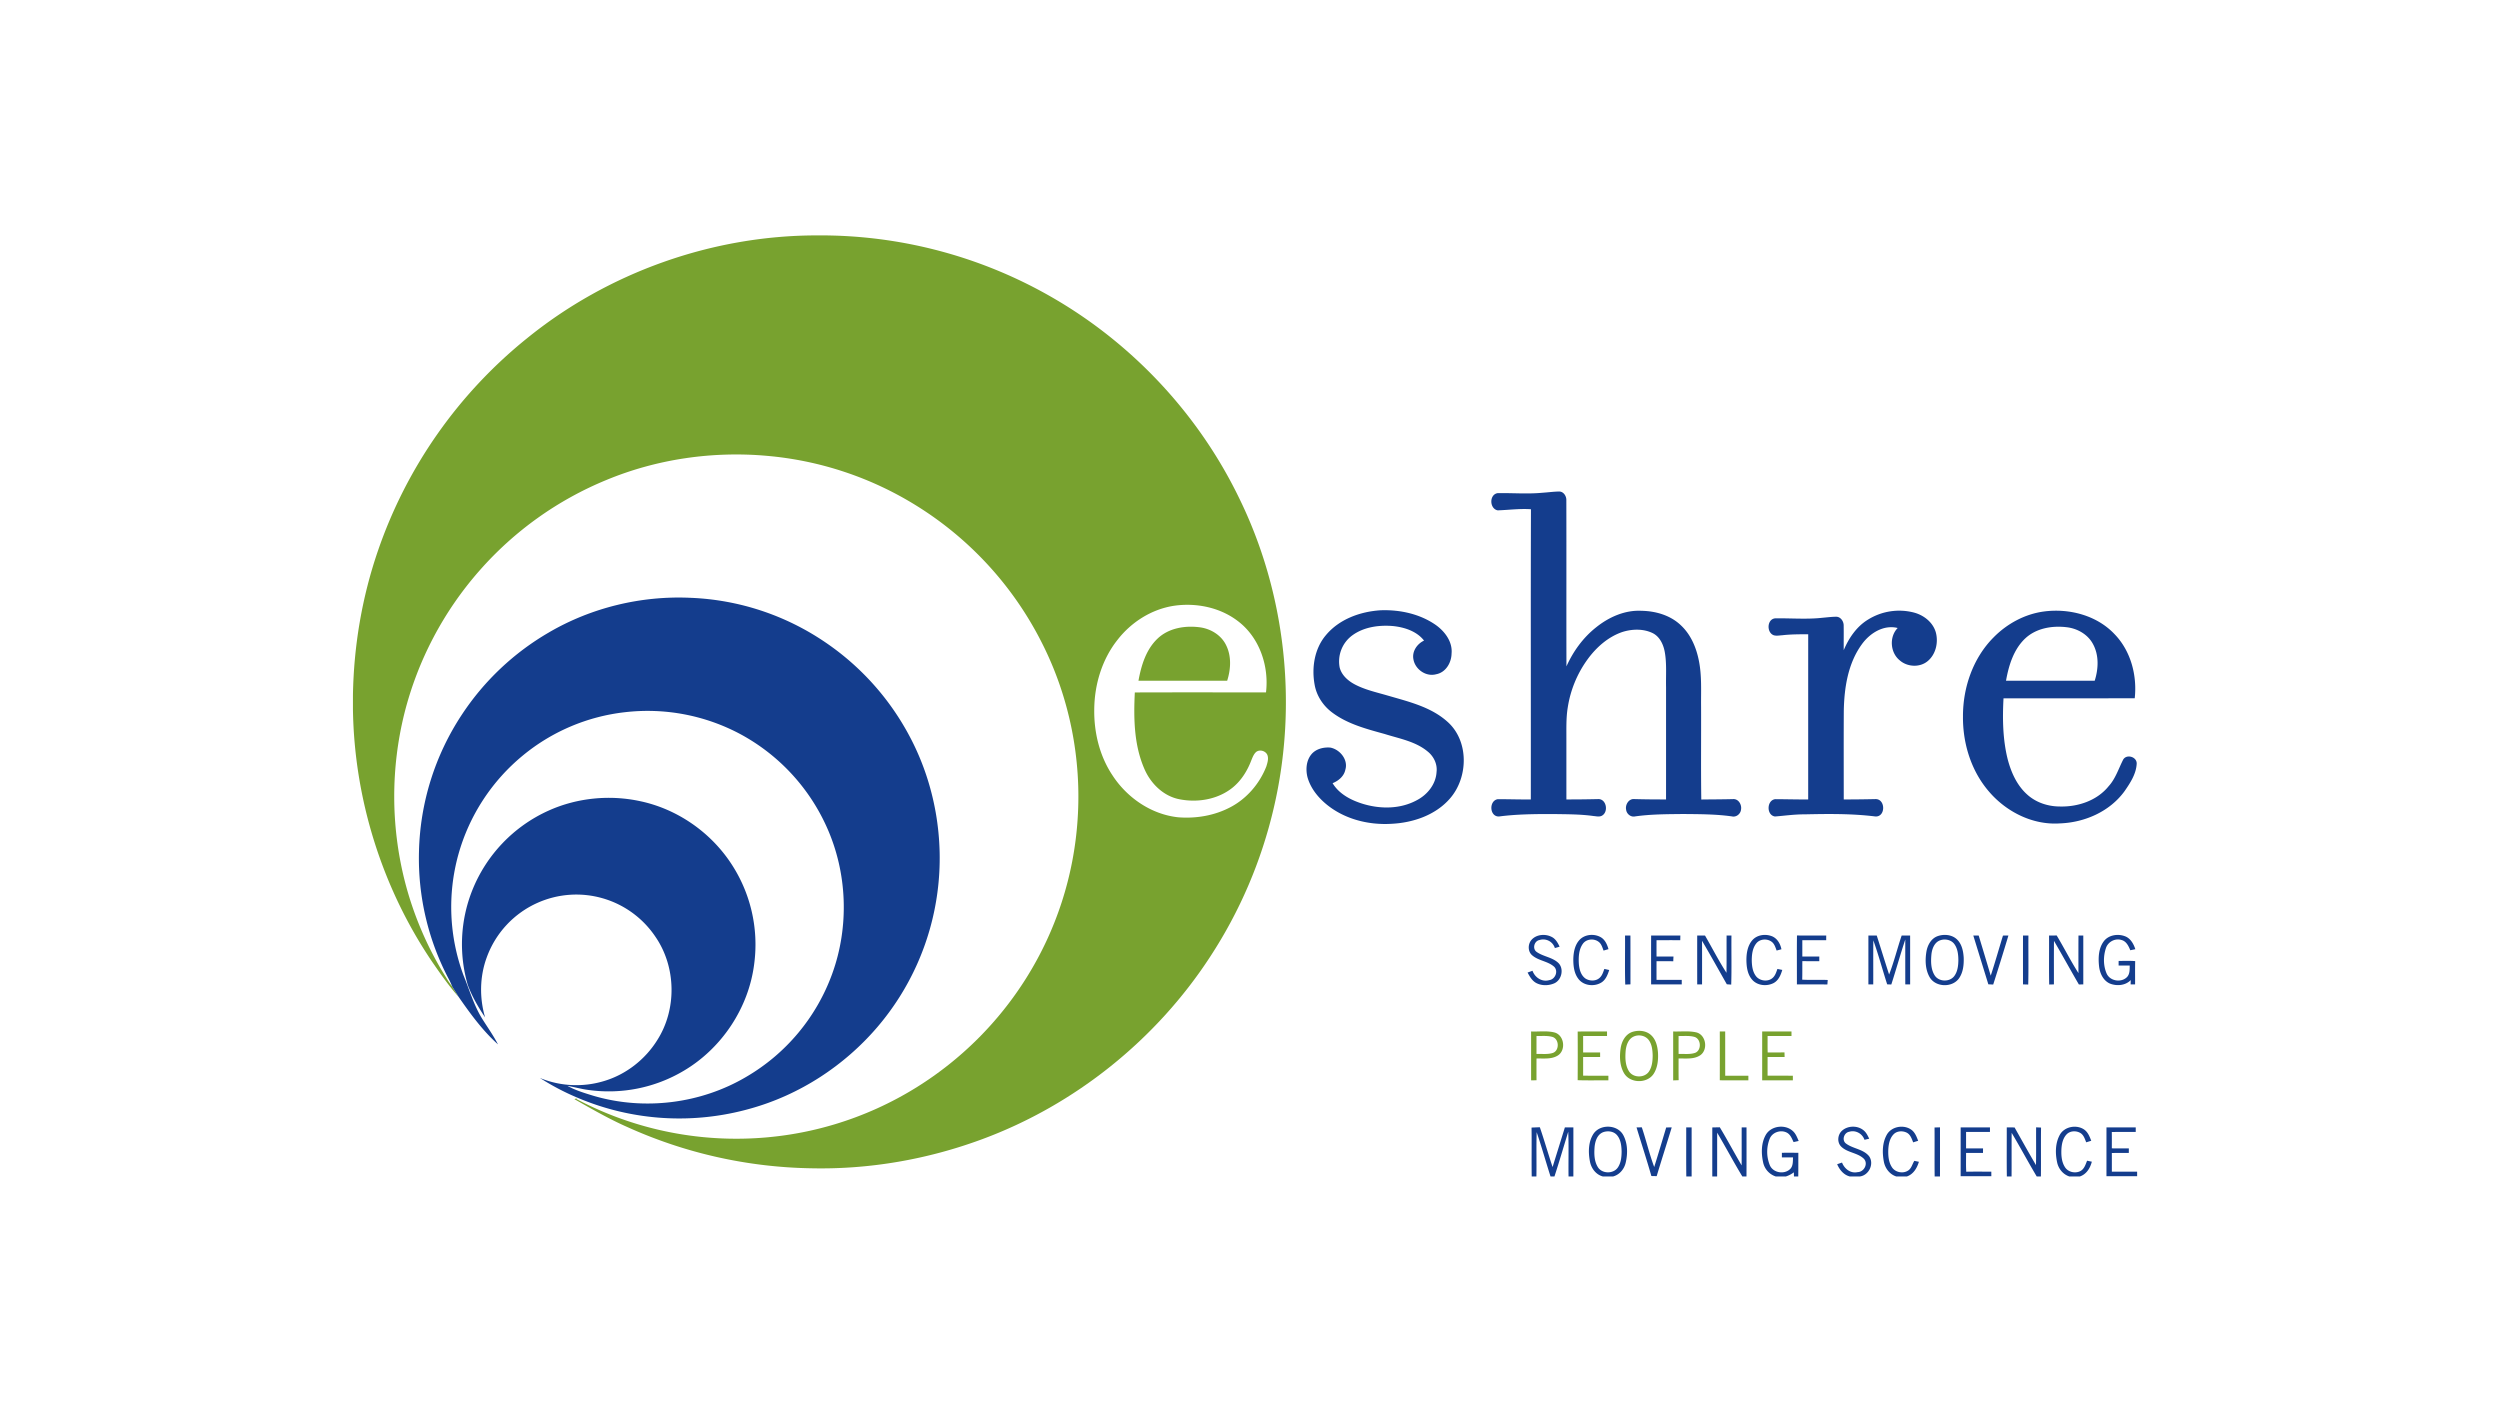 <svg xmlns="http://www.w3.org/2000/svg" width="170" height="96" fill="none"><g clip-path="url(#logo_/_eshre-logo__clip0)"><path d="M35.79 23.043C41.324 18.53 48.436 16 55.58 16.007a31.523 31.523.0 0116.207 4.356c5.341 3.137 9.732 7.87 12.443 13.442 3.198 6.488 4.034 14.087 2.388 21.126a31.537 31.537.0 01-4.342 10.15c-3.673 5.63-9.177 10.049-15.484 12.383-3.697 1.37-7.648 2.063-11.592 1.98a31.575 31.575.0 01-12.56-2.813c-1.236-.546-2.406-1.222-3.578-1.888l.218-.091-.105.071a23.216 23.216.0 0011.47 2.703 23.136 23.136.0 0011.727-3.517 23.4 23.4.0 007.406-7.39 23.128 23.128.0 003.498-10.78c.285-4.14-.557-8.353-2.441-12.052a23.333 23.333.0 00-8.516-9.3 23.038 23.038.0 00-10.158-3.389c-3.706-.332-7.497.217-10.936 1.645a23.266 23.266.0 00-8.63 6.17 23.294 23.294.0 00-5.101 9.715 23.455 23.455.0 00.005 11.284 23.145 23.145.0 002.833 6.656c.125.209.257.414.411.602.145.244.302.482.448.726-.661-.745-1.232-1.564-1.798-2.383-3.419-5.049-5.31-11.105-5.393-17.201v-.9c.05-3.355.615-6.703 1.707-9.877a31.793 31.793.0 0110.082-14.392zm40.192 20.478c-1.05 1.33-1.558 3.032-1.573 4.715-.023 1.572.363 3.176 1.243 4.492.995 1.528 2.655 2.664 4.489 2.85 1.202.091 2.443-.118 3.515-.683 1.122-.584 1.994-1.602 2.454-2.775.074-.242.162-.508.08-.758-.106-.302-.537-.429-.782-.22-.158.148-.234.356-.315.551-.274.726-.7 1.412-1.316 1.896-1.001.785-2.37 1.005-3.598.756-1.092-.222-1.95-1.085-2.373-2.088-.7-1.622-.723-3.435-.639-5.17 2.974-.011 5.947-.004 8.921-.004.215-1.803-.449-3.752-1.927-4.86-1.214-.923-2.819-1.245-4.312-1.033-1.532.228-2.927 1.113-3.867 2.331z" fill="#78a22f"/><path d="M78.724 43.416c.748-.706 1.844-.888 2.833-.763.75.089 1.48.523 1.816 1.215.376.75.323 1.64.075 2.422h-6.032c.188-1.04.516-2.129 1.308-2.874zm25.391 26.724c.534.025 1.085-.066 1.607.073.65.19.776 1.2.214 1.559-.433.275-.97.192-1.455.207.0.493-.002.986.001 1.48-.123.001-.246.003-.367.006V70.14zm.366.31v1.218c.371-.013.757.046 1.117-.07.468-.17.427-.98-.061-1.095-.345-.089-.704-.046-1.056-.053zm2.801-.304c.665-.015 1.33-.003 1.996-.007v.31h-1.625v1.117c.385.003.769.002 1.155.001l.001.31h-1.156v1.27c.573.002 1.144.0 1.717.002v.314c-.697-.005-1.393.015-2.089-.01.008-1.103.008-2.204.001-3.307zm3.688.034c.435-.15.976-.11 1.319.224.313.295.418.741.452 1.156.032.506-.02 1.05-.307 1.481-.449.647-1.568.63-1.986-.041-.309-.511-.329-1.145-.244-1.72.067-.457.312-.93.766-1.1zm.114.309c-.372.173-.506.607-.541.985-.035.467-.029.977.234 1.382.295.456 1.067.453 1.36-.004.21-.324.244-.724.244-1.1-.011-.364-.052-.76-.288-1.055-.238-.29-.676-.366-1.009-.208zm2.692-.349c.525.019 1.062-.056 1.58.064.665.172.81 1.194.246 1.564-.434.279-.972.197-1.459.21.001.492-.005.984.005 1.475l-.372.014V70.14zm.367.31c0 .406-.001.812.001 1.218.372-.013.758.046 1.119-.072.462-.172.421-.972-.061-1.092-.346-.09-.706-.047-1.059-.054zm2.803-.308.367-.004.001 3.01h1.575v.316c-.648-.002-1.296.006-1.943-.005a733.5 733.5.0 000-3.317zm2.882-.002c.664-.002 1.329.0 1.993.0v.31c-.542.0-1.083-.003-1.625.0.002.373-.006.746.006 1.12.381-.005.762.0 1.143-.006l.008.314c-.386.0-.772-.002-1.157.0l-.001 1.269c.573.003 1.146.0 1.719.002v.315h-2.086v-3.325z" fill="#78a22f"/><path d="M101.834 33.534c1.011-.019 2.026.07 3.035-.026.382-.024.763-.078 1.147-.085.306-.005.508.315.495.597.011 3.765-.003 7.529.007 11.294.457-1.018 1.128-1.949 2.006-2.645.866-.7 1.959-1.193 3.092-1.135.968.015 1.972.304 2.684.986.67.625 1.044 1.503 1.22 2.39.213 1.033.142 2.092.154 3.137.009 2.107-.017 4.214.014 6.32.725-.01 1.45-.009 2.176-.029.363-.016.59.394.525.719-.032.292-.327.531-.622.457-1.097-.154-2.207-.15-3.312-.162-1.092.013-2.188.01-3.271.164-.288.064-.571-.167-.606-.45-.076-.34.176-.767.558-.729.717.021 1.436.025 2.155.025.002-2.548.0-5.095.001-7.643-.018-.794.053-1.595-.087-2.38-.093-.517-.345-1.06-.841-1.296-.634-.3-1.388-.275-2.046-.067-.979.335-1.781 1.054-2.38 1.882a7.508 7.508.0 00-1.334 3.27c-.112.695-.087 1.401-.09 2.102.001 1.378-.001 2.754.001 4.132a85.86 85.86.0 002.153-.024c.563-.027.725.849.283 1.117-.175.113-.391.05-.582.036-.905-.128-1.82-.12-2.732-.136-1.237-.002-2.478.006-3.707.166-.649.02-.698-1.073-.082-1.177.749.0 1.498.025 2.248.019.007-6.578-.012-13.157.009-19.735-.756-.053-1.509.05-2.262.076-.561-.11-.587-1.071-.009-1.17zm-64.496 9.464c2.888-1.685 6.269-2.499 9.608-2.347a17.496 17.496.0 019.19 3.036 17.77 17.77.0 015.763 6.47c1.682 3.204 2.325 6.933 1.847 10.518a17.654 17.654.0 01-4.098 9.18c-2.25 2.625-5.273 4.593-8.607 5.524a17.703 17.703.0 01-11.76-.729 16.74 16.74.0 01-2.57-1.35 6.487 6.487.0 004.408.197c1.474-.45 2.76-1.462 3.574-2.768 1.342-2.101 1.29-4.983-.127-7.034a6.476 6.476.0 00-7.992-2.312 6.481 6.481.0 00-3.482 3.738c-.473 1.298-.494 2.743-.105 4.065-.46-.697-.89-1.423-1.178-2.209a9.911 9.911.0 01.302-6.426 10.01 10.01.0 015.2-5.432c1.94-.874 4.164-1.088 6.242-.634 2.485.531 4.726 2.077 6.133 4.19a9.987 9.987.0 011.599 6.873c-.374 2.988-2.202 5.737-4.792 7.266a9.976 9.976.0 01-6.467 1.305c-.488-.06-.96-.2-1.442-.28.537.299 1.134.479 1.72.66 3.467 1.04 7.352.562 10.463-1.286a13.391 13.391.0 005.82-6.988c1.171-3.215 1.036-6.881-.375-10a13.421 13.421.0 00-5.85-6.295 13.378 13.378.0 00-7.874-1.499 13.248 13.248.0 00-6.921 2.932 13.377 13.377.0 00-4.405 6.77 13.35 13.35.0 00.359 8.196c.41 1 .705 2.054 1.286 2.976.358.568.748 1.118 1.058 1.715-1.045-.936-1.877-2.078-2.674-3.226-.146-.243-.303-.481-.448-.726a4.45 4.45.0 00-.228-.493 17.592 17.592.0 01-2.024-8.668 17.609 17.609.0 012.902-9.29 17.747 17.747.0 015.945-5.618zm52.821.196c.905-1.09 2.335-1.607 3.719-1.695 1.308-.049 2.666.242 3.752.997.621.442 1.155 1.15 1.076 1.952-.012.623-.398 1.28-1.046 1.4-.696.192-1.445-.338-1.551-1.037-.094-.53.26-1.031.726-1.251-.496-.636-1.322-.904-2.096-.987-.95-.083-1.975.052-2.766.62a2.199 2.199.0 00-.876 2.195c.126.505.537.88.978 1.124.71.388 1.509.559 2.28.784 1.42.415 2.947.767 4.077 1.788 1.465 1.302 1.419 3.772.172 5.206-.981 1.137-2.509 1.655-3.974 1.728-1.617.1-3.31-.34-4.546-1.42-.534-.466-.984-1.06-1.176-1.75-.128-.517-.087-1.12.261-1.547.307-.376.827-.503 1.293-.465.65.125 1.223.82 1.023 1.496-.087.449-.464.762-.869.925.457.76 1.299 1.18 2.122 1.424 1.178.346 2.51.331 3.606-.267.719-.373 1.296-1.087 1.341-1.916.066-.532-.187-1.06-.599-1.391-.828-.693-1.924-.878-2.924-1.194-1.232-.342-2.512-.671-3.554-1.447-.618-.454-1.076-1.133-1.211-1.892-.216-1.163-.018-2.458.762-3.38zm36.862-1.058a4.006 4.006.0 013.132-.481c.672.18 1.294.667 1.485 1.356.18.679-.002 1.487-.556 1.945-.538.45-1.391.402-1.907-.058-.644-.524-.719-1.597-.132-2.194-.956-.24-1.89.349-2.433 1.101-.948 1.298-1.203 2.958-1.232 4.528-.011 2.01-.004 4.02-.003 6.03.72.0 1.443-.009 2.164-.025.683-.005.693 1.207-.001 1.183-1.605-.2-3.227-.18-4.842-.145-.669-.003-1.332.093-1.997.145-.592-.081-.571-1.105.015-1.178.747.002 1.495.026 2.243.019.001-3.744-.001-7.488.001-11.232-.592.0-1.184.0-1.771.067-.191.011-.386.056-.571.0-.5-.178-.469-1.098.096-1.15 1.074-.017 2.153.081 3.224-.04.315-.026.629-.069.946-.069.298.015.497.33.488.61.01.555-.003 1.11.004 1.665.345-.824.872-1.603 1.647-2.077zm11.946-.552c1.735-.234 3.634.258 4.848 1.566 1.088 1.14 1.516 2.79 1.346 4.334l-8.922.001c-.073 1.359-.054 2.74.265 4.069.231.92.631 1.843 1.355 2.483.596.537 1.401.8 2.198.804 1.233.036 2.535-.394 3.329-1.377.464-.509.669-1.175.973-1.777.208-.443.956-.24.936.244-.036.697-.437 1.306-.822 1.863-1.008 1.394-2.724 2.141-4.415 2.197-1.841.122-3.642-.793-4.819-2.178-1.205-1.4-1.776-3.268-1.757-5.1-.005-1.954.677-3.951 2.066-5.355.912-.934 2.12-1.596 3.419-1.774zm-1.26 1.836c-.784.748-1.114 1.831-1.298 2.87h6.031c.258-.811.301-1.742-.123-2.506-.352-.653-1.061-1.05-1.783-1.133-.989-.12-2.082.064-2.827.77zM104.14 63.914c.334-.383.946-.429 1.382-.2.263.133.411.403.531.66a8.3 8.3.0 01-.322.094.83.83.0 00-1.046-.546c-.362.066-.5.598-.191.81.447.317 1.043.356 1.455.731.43.39.251 1.194-.274 1.41-.378.158-.833.166-1.202-.024-.286-.151-.451-.44-.597-.716.11-.04.222-.081.335-.12.163.46.647.782 1.138.636.411-.055.636-.616.329-.914-.428-.38-1.063-.399-1.493-.777-.302-.26-.296-.754-.045-1.044zm3.252.016c.353-.395.986-.457 1.441-.21.304.166.455.502.544.823-.113.031-.224.064-.335.097-.075-.195-.131-.41-.289-.558-.312-.287-.871-.256-1.12.099-.269.377-.295.867-.274 1.314.025.383.123.814.456 1.048.292.185.725.188.979-.068.162-.157.227-.38.301-.587.11.023.22.048.332.074-.102.308-.224.639-.504.83-.49.328-1.25.249-1.604-.243-.286-.38-.336-.88-.334-1.34.013-.449.099-.933.407-1.278zm3.11-.312c.122-.002.244-.003.367-.003.004 1.108.002 2.215.002 3.321-.089.004-.265.01-.354.015-.035-1.11-.004-2.223-.015-3.333zm1.775-.003c.662.002 1.325.002 1.989.0-.004.106-.006.213-.008.32-.538-.006-1.077-.002-1.614-.002-.002.37-.002.74.0 1.111.384.0.769.002 1.153-.001-.006.108-.011.216-.014.325-.38-.013-.76-.007-1.139-.006-.002.422-.002.845.0 1.268.57.002 1.143.0 1.715.001v.31h-2.083c-.001-1.11-.003-2.218.001-3.326zm3.133.0c.177.0.354.0.532.004.488.842.93 1.715 1.458 2.53.016-.844.001-1.69.009-2.535l.33.004c-.012 1.112.019 2.224-.016 3.335l-.299-.021c-.559-.987-1.11-1.98-1.685-2.958.005.99.002 1.978.001 2.967h-.33c-.001-1.11-.002-2.218.0-3.326zm3.749.318c.334-.379.916-.446 1.366-.255.344.155.543.514.613.873-.11.028-.219.058-.327.087-.076-.197-.134-.414-.294-.561-.298-.265-.813-.254-1.075.056-.271.323-.321.768-.322 1.175.007.359.051.741.265 1.041.255.368.854.446 1.177.128.164-.157.227-.383.303-.59.082.018.247.051.33.067-.101.343-.252.71-.582.889-.47.249-1.13.183-1.48-.24-.305-.357-.37-.849-.377-1.302-.002-.478.079-.996.403-1.368zm3.036-.32c.663.008 1.326.0 1.989.004-.002.104-.003.21-.002.315h-1.624v1.112h1.155c-.001.105-.002.21.0.317-.385.0-.769.0-1.153-.002-.006.42.005.84-.01 1.259.578.033 1.158-.004 1.737.022-.01.1-.017.202-.024.305-.691-.01-1.382-.001-2.073-.005.002-1.11-.009-2.219.005-3.327zm4.856.003h.568c.283.884.554 1.771.841 2.653.335-.865.556-1.774.854-2.654l.575.001.001 3.324-.33.001c-.003-1.018-.001-2.036-.001-3.055-.335 1.014-.622 2.044-.95 3.06l-.281-.01c-.319-.996-.591-2.009-.941-2.994-.012 1-.001 1.999-.006 2.998l-.33.001v-3.325zm4.703.044c.444-.16 1.005-.107 1.347.246.314.32.405.787.431 1.218.016.48-.037.995-.317 1.4-.455.647-1.583.62-1.993-.064-.302-.52-.321-1.157-.227-1.738.073-.442.315-.9.759-1.062zm.187.278c-.405.138-.567.588-.605.978-.042.468-.04.981.213 1.395.272.456 1.012.488 1.335.07.234-.306.279-.708.285-1.08-.002-.378-.042-.78-.267-1.096-.211-.296-.63-.384-.961-.267zm2.243-.322h.367c.273.91.551 1.819.819 2.73.296-.902.555-1.818.832-2.727l.371-.005a184.268 184.268.0 01-1.035 3.334l-.331-.014c-.34-1.107-.683-2.212-1.023-3.318zm3.38-.001.369.003c-.01 1.11.016 2.22-.013 3.33a42.3 42.3.0 01-.356-.01 1226.41 1226.41.0 010-3.323zm1.771.003.521-.005c.506.845.949 1.728 1.479 2.558a242.16 242.16.0 01.001-2.557l.328.002v3.324l-.301.003c-.571-.984-1.119-1.98-1.692-2.964-.011.986-.002 1.973-.005 2.96l-.32.008c-.023-1.11-.002-2.22-.011-3.33zm3.712.405c.324-.45.974-.547 1.468-.352.367.146.571.516.688.875l-.343.071c-.115-.28-.265-.602-.582-.692-.435-.149-.932.111-1.073.543-.184.55-.188 1.183.041 1.72.219.522.979.652 1.378.266.212-.207.193-.524.197-.796l-.755-.002c-.001-.105.0-.21.002-.314.375.006.75-.018 1.125.015-.015.527-.003 1.055-.007 1.583l-.304.001.007-.295c-.355.374-.944.42-1.406.241-.468-.199-.698-.711-.748-1.19-.06-.567-.036-1.198.312-1.674zm-34.7 13.091c.446-.686 1.612-.662 2.022.05.317.564.325 1.26.184 1.877-.095.446-.415.838-.863.959h-.698c-.477-.129-.795-.562-.879-1.034-.115-.614-.109-1.308.234-1.852zm.632-.11c-.379.171-.512.615-.548.998-.034.454-.028.948.216 1.35.283.483 1.082.49 1.38.018.207-.317.241-.712.243-1.08-.011-.38-.055-.797-.312-1.098-.234-.277-.658-.32-.979-.188zm11.09.176c.354-.63 1.309-.75 1.835-.277.207.178.3.441.407.683-.117.026-.233.05-.347.077-.113-.235-.21-.51-.454-.641-.416-.222-.999-.03-1.172.418a2.413 2.413.0 00.005 1.782c.212.53.979.662 1.381.278.215-.206.187-.524.201-.795l-.757-.002v-.314a59.75 59.75.0 011.12.002c-.004.537.002 1.072-.006 1.609h-.291c-.005-.095-.007-.189-.009-.282a1.808 1.808.0 01-.542.282h-.687a1.282 1.282.0 01-.86-.955c-.135-.614-.137-1.305.176-1.866zm5.195-.298c.388-.344 1.034-.357 1.441-.035.195.145.297.372.402.586a41.4 41.4.0 00-.322.073c-.145-.424-.608-.68-1.042-.545-.348.06-.514.566-.224.793.483.367 1.188.379 1.583.874.356.515-.014 1.292-.631 1.372h-.683c-.417-.105-.698-.453-.861-.832.109-.039.219-.076.331-.113.163.422.582.758 1.055.65.431-.004.739-.558.44-.898-.427-.427-1.119-.413-1.55-.836-.299-.293-.247-.821.061-1.089zm3.041.274c.32-.559 1.139-.703 1.656-.341.255.177.366.479.475.758-.114.035-.227.07-.339.108-.1-.243-.185-.526-.432-.657-.289-.147-.685-.128-.911.12-.263.28-.333.68-.351 1.051-.011.399.02.825.243 1.168.228.367.782.47 1.13.218.215-.155.262-.432.399-.644l.31.064c-.126.426-.374.848-.82.999h-.715c-.46-.145-.773-.568-.852-1.033-.11-.602-.102-1.266.207-1.81zm11.761.014c.313-.565 1.129-.717 1.653-.364.26.178.377.483.486.766l-.343.105c-.092-.225-.165-.483-.38-.623-.291-.186-.725-.17-.964.095-.258.28-.328.677-.344 1.045-.013.396.019.82.239 1.165.213.349.713.459 1.066.267.255-.146.341-.443.442-.698l.323.066c-.108.436-.367.857-.814 1.006h-.713c-.433-.141-.744-.526-.834-.965-.129-.615-.128-1.301.183-1.864zm-35.921-.494c.186-.01.374-.016.564-.023.308.896.566 1.808.867 2.707.277-.899.558-1.798.836-2.697h.578c.001 1.112.002 2.225-.001 3.337h-.328c-.015-1.015.021-2.03-.02-3.044-.313 1.014-.607 2.035-.938 3.044h-.267c-.321-1.002-.604-2.017-.942-3.013-.033 1.004.0 2.009-.018 3.013h-.32c-.017-1.109.006-2.216-.011-3.324zm7.14-.011.358-.007c.302.892.513 1.817.844 2.698.28-.894.545-1.792.815-2.688l.376-.007c-.336 1.107-.693 2.208-1.023 3.316l-.362-.008c-.314-1.108-.676-2.202-1.008-3.304zm3.378-.003.368.001V80h-.362c-.014-1.112-.003-2.225-.006-3.338zm1.773.004.51-.011c.515.851.979 1.733 1.485 2.591.006-.86.0-1.723.003-2.584l.329.001c.001 1.113.004 2.225-.002 3.337h-.281c-.593-.98-1.129-1.992-1.712-2.978-.003.993.002 1.985-.003 2.978h-.329c-.002-1.111-.001-2.222.0-3.334zm15.113.004c.122-.004.245-.008.371-.01.0 1.114.001 2.227-.001 3.34h-.362c-.014-1.11.001-2.22-.008-3.33zm1.776-.008 1.993.001-.001.309h-1.624v1.117c.384.003.768.001 1.154.002l-.003.31h-1.151c.004.425-.015.85.013 1.276.567-.012 1.136-.004 1.704-.005l.001.308c-.696.001-1.392.003-2.087.0.002-1.106-.001-2.212.001-3.318zm3.135.0c.175.0.352.002.532.005.482.855.956 1.713 1.455 2.56.018-.857.003-1.713.009-2.568.11.004.221.01.335.016-.014 1.108.003 2.217-.009 3.325h-.284c-.585-.98-1.12-1.987-1.705-2.967-.01.99.002 1.978-.007 2.967h-.32c-.017-1.113-.003-2.225-.006-3.338zm6.78.001h1.99v.309c-.543.003-1.085-.007-1.628.006.006.37.004.74.002 1.11.385.005.77.002 1.157.003l-.002.31c-.385.0-.77-.002-1.154.002.002.422.0.845.001 1.268h1.718l.001.309c-.696.001-1.391.002-2.086.0.001-1.106-.001-2.212.001-3.317z" fill="#143d8d"/></g><defs><clipPath id="logo_/_eshre-logo__clip0"><path fill="#fff" transform="translate(24 16)" d="M0 0h121.363v64H0z"/></clipPath></defs></svg>
